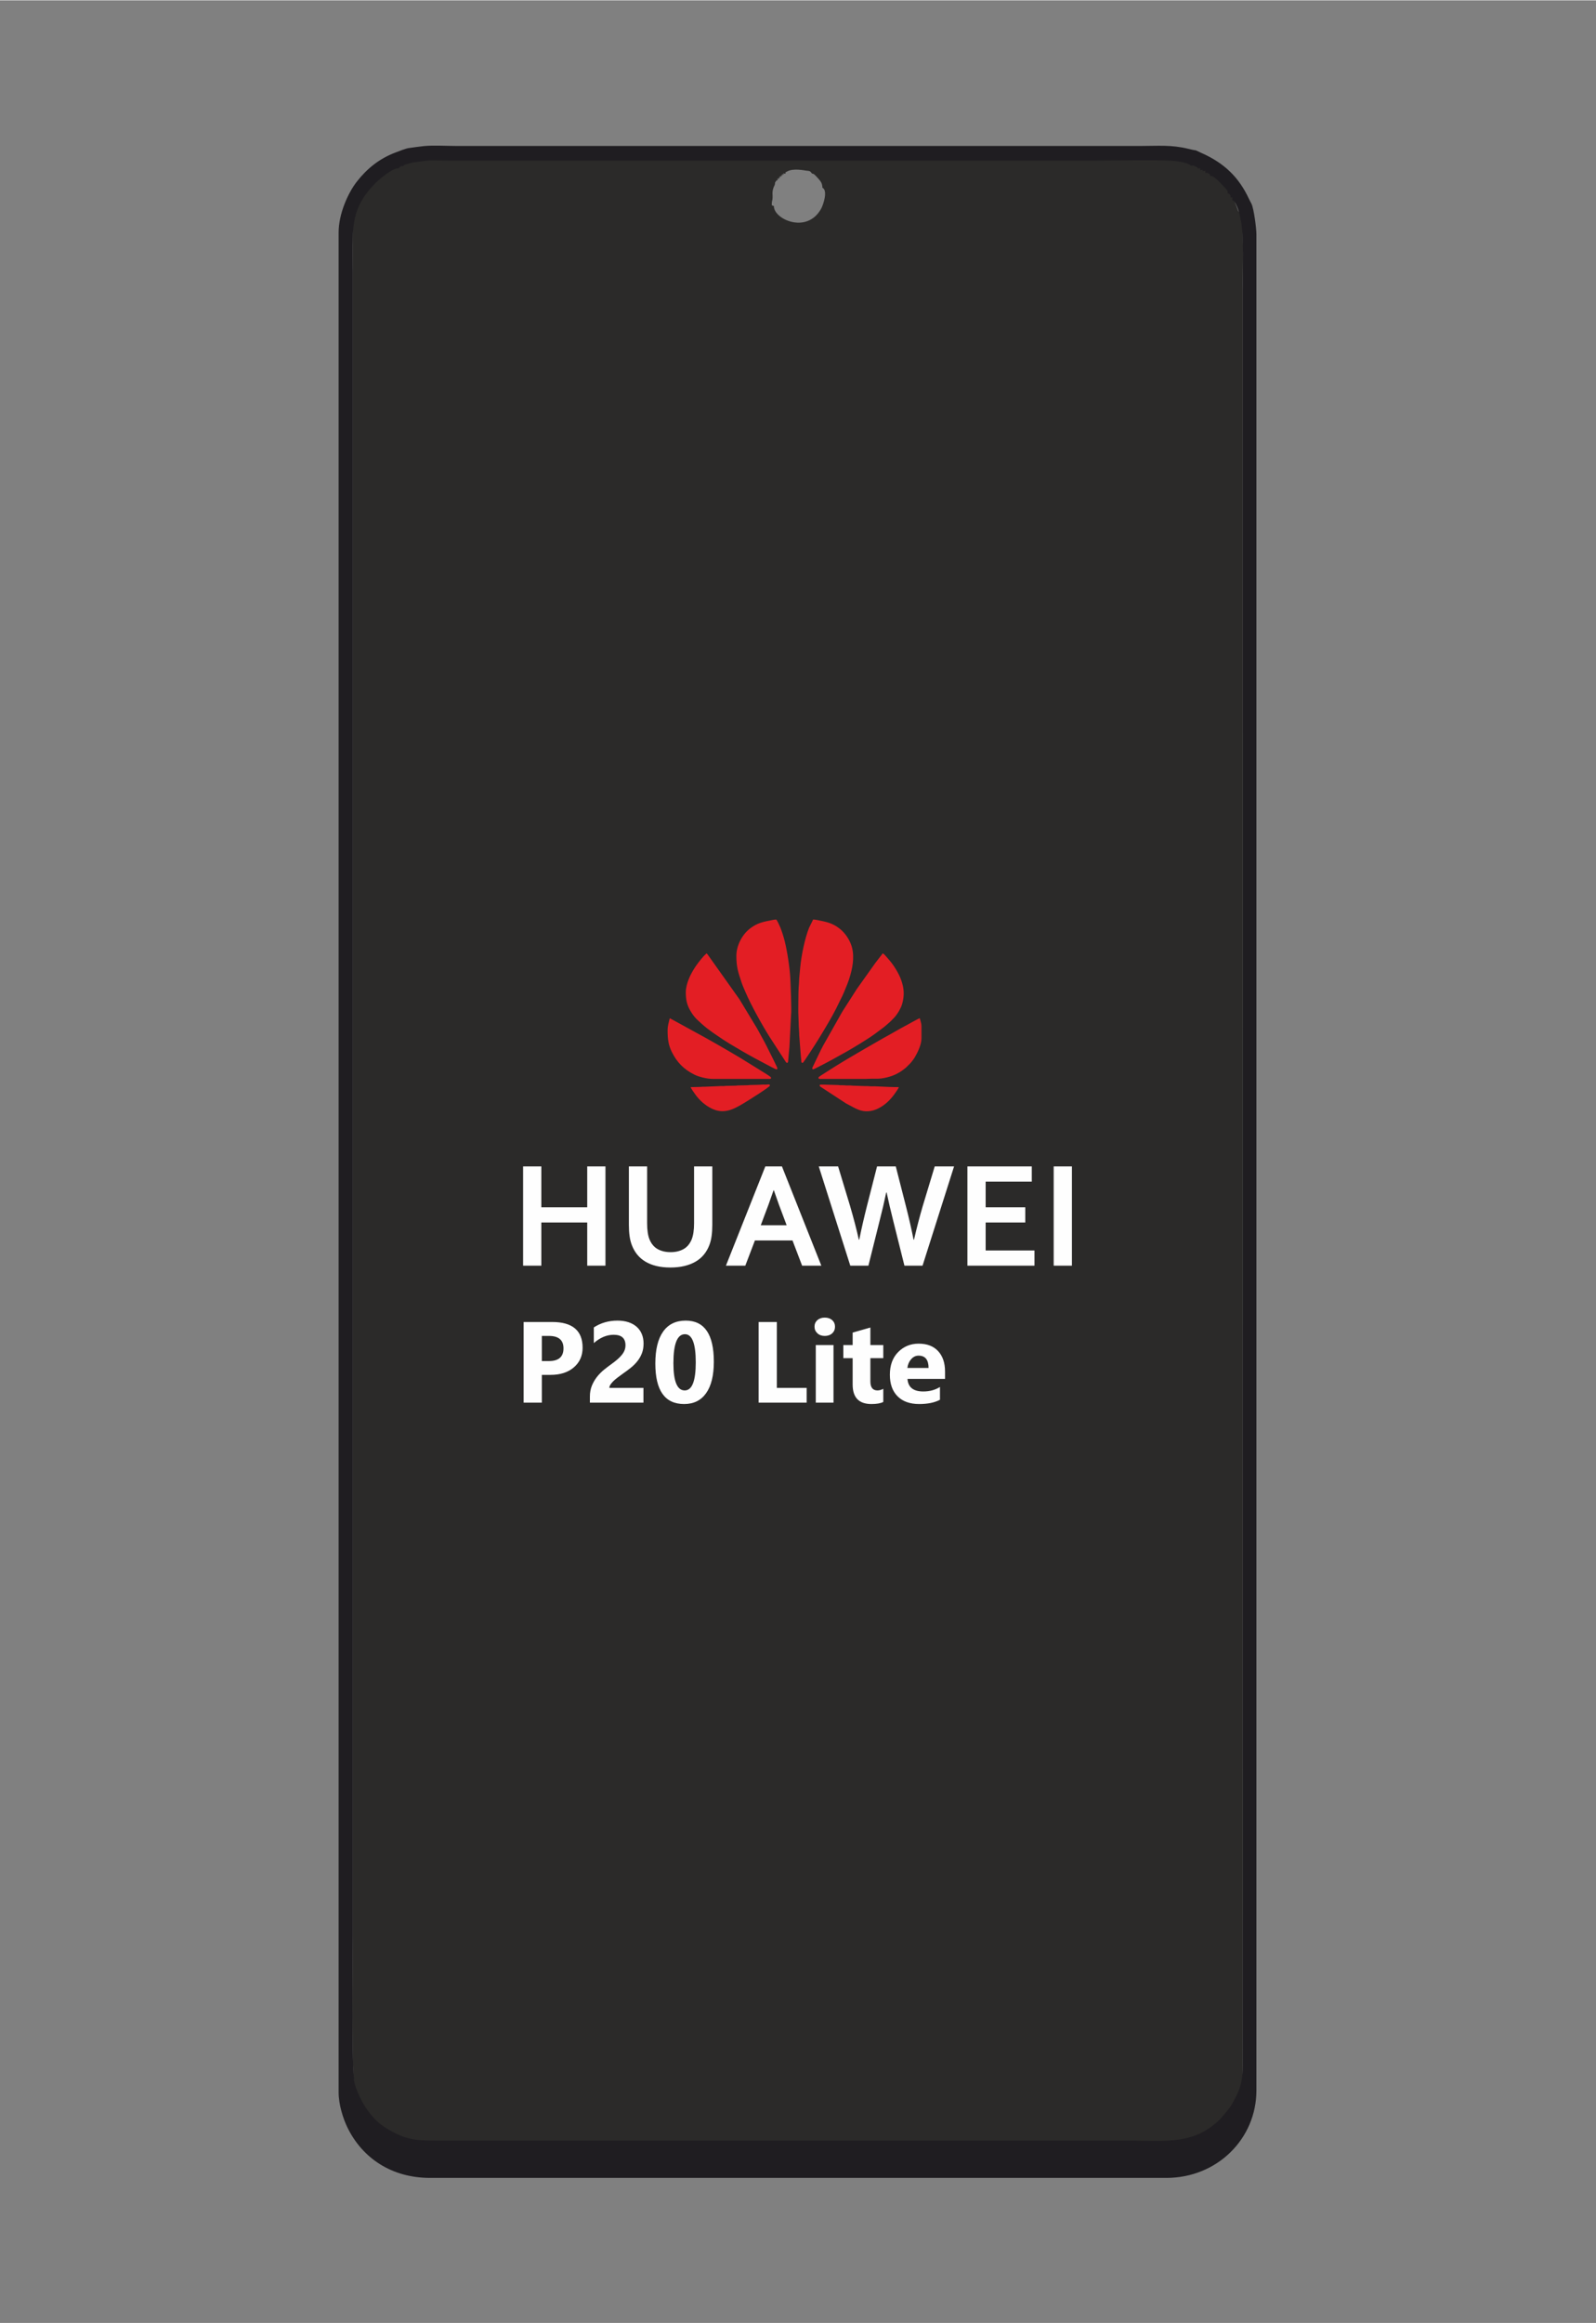 <?xml version="1.0" encoding="UTF-8"?>
<!DOCTYPE svg PUBLIC "-//W3C//DTD SVG 1.1//EN" "http://www.w3.org/Graphics/SVG/1.1/DTD/svg11.dtd">
<!-- Creator: CorelDRAW 2021 (64-Bit) -->
<svg xmlns="http://www.w3.org/2000/svg" xml:space="preserve" width="2598px" height="3780px" version="1.1" style="shape-rendering:geometricPrecision; text-rendering:geometricPrecision; image-rendering:optimizeQuality; fill-rule:evenodd; clip-rule:evenodd"
viewBox="0 0 2598 3778.91"
 xmlns:xlink="http://www.w3.org/1999/xlink"
 xmlns:xodm="http://www.corel.com/coreldraw/odm/2003">
 <rect x="0" y="0" width="2598" height="3778.91" fill="#808080" stroke="none"/>
 <defs>
  <style type="text/css">
   <![CDATA[
    .fil0 {fill:#2B2A29}
    .fil2 {fill:#E31E24}
    .fil1 {fill:#1F1D21}
    .fil3 {fill:#FEFEFE;fill-rule:nonzero}
   ]]>
  </style>
 </defs>
 <g id="Layer_x0020_1">
  <path class="fil0" d="M1259.81 334.74c-4.67,-1.17 -3.45,-1.46 -3.26,-6.76 3.16,-11.38 -2.14,-14.83 4.67,-27.96 1.21,-5.29 -0.83,-1.79 1.94,-5.78 1.9,-2.67 0.39,-0.63 2.92,-1.66 -1.31,-3.3 -1.7,-2.72 1.51,-1.45 -1.07,-3.11 -1.46,-2.48 1.75,-1.41 -1.22,-3.26 -2.04,-3.11 1.16,-1.8 -1.21,-3.31 -1.36,-2.34 1.9,-1.17 -1.12,-3.3 -1.65,-2.77 1.56,-1.51 -1.37,-3.4 -1.75,-2.82 1.6,-1.5 0.24,-2.38 -3.01,-2.53 3.01,-1.61 0.93,-3.79 -2.62,-0.48 2.63,-3.59 9.87,-5.94 29.36,-1.56 31.01,-1.46 6.81,0.53 6.66,1.02 9.58,4.71 3.45,0.88 1.85,0.24 4.33,2l2.28 2.28c1.46,1.46 3.02,3.21 4.38,4.77 3.3,3.98 5.73,6.75 5.98,14.04 9.23,4.48 1.41,27.91 -2.14,34.23 -23.38,41.95 -77.64,16.63 -76.81,-4.38l0 0 0 0.01zm-603.93 -74.24c-1.36,4.13 -0.49,3.5 -6.66,3.31 -9.58,-1.22 -32.04,18.18 -37.53,23.72 -44.83,45.02 -37.34,80.26 -37.34,146.96l0 2718.54c0,35.68 -2.87,224.79 3.41,244.09 10.16,30.97 27.75,57.12 51.38,71.46 36.07,21.78 51.53,20.03 102.96,20.03l1107.04 0c58.19,0 105.3,7.54 148.47,-36.65l13.7 -16.63c4.28,-6.03 7.2,-12.15 10.99,-19.45 8.56,-16.47 10.6,-31.16 10.6,-50.46l-0.05 -2903.41c0,-26.6 2.67,-95.24 -3.84,-116.24 -2.57,-1.94 -2.92,-0.83 -5.35,-8.12 -1.21,-3.45 -1.45,-4.33 -2.82,-7.39 -1.5,-3.45 -4.86,-10.16 -4.91,-14.39 -4.32,-1.31 -3.4,4.86 -3.06,-4.52 -1.26,-1.02 -1.41,-0.59 -3.11,-3.21 -0.92,-1.46 -0.78,-1.46 -1.26,-3.4 -3.45,-1.7 -4.67,-4.43 -7.34,-7.83 -11.18,-14.2 -19.84,-15.12 -21.34,-20.95 -6.37,-0.78 -1.56,0.29 -4.67,-1.51 -5.3,-3.11 -1.8,-1.56 -2.97,-3.21 -6.95,-0.48 5.01,3.11 -2.67,-0.34 -0.19,-0.1 -0.73,-0.53 -0.92,-0.63 -4.72,-2.67 1.45,4.04 -0.93,-2.04 -7.97,2.38 -2.77,0.63 -3.6,-1.36 -8.31,0.68 -3.16,1.41 -4.71,-2.92 -3.6,0.73 -1.17,1.7 -6.51,-0.39 -6.96,-2.77 -3.16,-1.26 -4.33,-4.13 -7.49,2.04 -8.17,-1.56 -17.16,-2.48 -27.42,-2.72 -33.3,-1.75 -60.92,-1.75 -349.24,0 -698.48,0 -1047.72,0 -25.91,0 -98.98,-1.27 -121.73,0.24 -4.47,0.29 -14.15,0.49 -18.09,1.36 -5.05,1.22 -9.04,4.18 -17.01,3.7l0 0 0 0z"/>
  <path class="fil1" d="M649.22 273.29c2.23,-2.63 -0.68,-0.93 2.87,-2.97 2.47,-1.46 0.72,-1.16 3.79,-0.34 1.55,-1.65 0.24,-0.82 3.55,-2.77l11.81 -3.26c34.27,-4.66 19.98,-3.2 57.8,-3.2 352.31,0 704.61,0 1056.87,0 30.67,0 93.24,-1.27 121.68,0.24 6.46,0.34 26.44,2.77 30.92,7.97 5.88,-0.1 2.23,-0.92 6.95,1.07 6.71,2.82 2.82,1.85 3.89,3.4 7.53,0.2 3.35,-1.45 4.71,2.92 6.61,-1.26 2.92,-0.83 3.6,1.31 8.21,-0.14 3.21,-1.02 4.52,3.07 4.47,-0.25 1.22,-1.27 4.96,0.92 4.81,2.77 1.61,0.83 2.67,3.7 6.37,0.39 12.21,7.29 16.78,11.86 2.96,3.01 4.66,4.62 7.48,7.82 3.99,4.53 4.28,3.94 4.43,9 3.5,1.12 1.75,-0.59 3.74,2.53 1.12,1.8 1.12,0.63 0.63,3.98 4.57,1.27 2.87,-3.16 3.06,4.57 2.29,1.07 1.32,0.1 3.41,2.53 4.37,5.16 9.23,21.25 9.67,27.23 6.51,20.9 3.84,89.25 3.84,115.65l0.05 2889.22c0,19.2 -2.04,33.83 -10.6,50.22 -3.79,7.29 -6.71,13.37 -10.99,19.34l-13.7 16.58c-43.17,44 -90.28,36.41 -148.47,36.41l-1107.04 0c-51.43,0 -66.89,1.75 -102.96,-19.93 -23.63,-14.24 -41.23,-40.25 -51.38,-71.07 -6.28,-19.21 -3.36,-207.39 -3.36,-242.92l0 -2705.22c0,-66.36 -7.49,-101.41 37.29,-146.28 5.49,-5.5 27.95,-24.8 37.53,-23.58l0 0 0 0zm-98.01 104.47l0 3026.07c0,20.03 7.49,43.02 14.29,57.02 24.02,49.3 71.27,82.11 134.67,82.11l1198.28 0c83.23,0 146.76,-64.02 146.76,-142.14l0 -3020c0,-10.55 -4.18,-41.66 -7.92,-49.58l-4.08 -7.93c-16.24,-35 -39.82,-58.38 -77.88,-75.16 -16.77,-7.43 0.43,-1.31 -21,-6.56 -27.62,-6.85 -49.59,-4.62 -78.47,-4.62l-1111.6 0c-16,0 -39.33,-1.36 -54.45,0.2 -6.42,0.63 -16.24,2.09 -24.45,3.2 -5.2,0.73 -15.22,4.87 -20.96,7 -27.56,10.21 -47.74,27.37 -63.53,47.6 -14.05,17.89 -29.66,52.01 -29.66,82.79l0 0 0 0z"/>
  <path class="fil2" d="M1299.56 1628.46c0,4.02 -0.25,21.03 0.14,23.61l0.54 17.03c-0.01,2.35 0.37,3.15 0.36,5.5 -0.02,2.38 0.24,3.65 0.33,5.51 0.06,1 -0.05,2.1 0,3.1l2.78 35.79c0.11,1.37 0.41,4.03 0.57,5.29 0.11,0.93 0,1.98 0.22,2.88 0.47,1.93 1.18,1.38 1.6,1.5 0.25,0.11 -0.28,0.59 0.89,-0.12 1.4,-0.85 21.07,-31.24 24.57,-37.09 2,-3.33 3.95,-6.38 6.02,-9.82l5.94 -9.9c3.31,-5.53 11.47,-19.48 14.47,-25.49 0.98,-1.97 1.78,-3.22 2.75,-5.16l10.44 -21.24c0.84,-1.65 1.73,-3.66 2.46,-5.46 4.26,-10.46 7.25,-16.63 10.7,-28.9 4.45,-15.8 7.01,-34.34 0.62,-50.35 -3.73,-9.34 -10.2,-18.48 -18.05,-24.66 -9.49,-7.45 -17.9,-10.37 -29.96,-12.73 -3.77,-0.74 -9.31,-2.21 -13.29,-2.21l-6.5 13.13c-6.89,16.74 -12.72,45.46 -14.47,64.03 -0.56,5.9 -1.07,12.13 -1.71,17.93 -0.33,3.07 -0.1,6.13 -0.44,9.2 -0.8,7.12 -0.98,22.07 -0.98,28.63z"/>
  <path class="fil2" d="M1198.66 1554.77c0,17.91 2.89,26.58 8.48,43.17 1.94,5.76 4.4,11.15 6.77,16.64 8.78,20.4 26.43,52.29 38.75,71.8l24.92 38.43c1.32,1.97 1.61,3.09 3.72,4.2 1.54,-1.34 1.58,-1.37 1.74,-4.12l1.46 -16.45c0.17,-1.29 0.39,-3.95 0.54,-5.31l2.61 -51.8c1.18,-7.79 -0.89,-54.09 -1.18,-60.06 -0.83,-17.08 -5.01,-44.13 -9.02,-60.2 -1.87,-7.49 -4.39,-15.46 -7.16,-22.45 -0.73,-1.83 -5.72,-13.08 -6.89,-13.08 -2.07,0 -4.93,0.61 -6.64,0.94 -14.89,2.88 -24.18,4.56 -36.27,14 -12.85,10.05 -21.83,27.89 -21.83,44.29z"/>
  <path class="fil2" d="M1323.32 1739.34c1.77,-0.14 9.18,-4.24 11.25,-5.27 13.77,-6.88 30.28,-16.24 43.74,-23.76 11.18,-6.25 36.44,-21.65 46.34,-29.07l14.57 -10.91c0.88,-0.7 1.4,-1.18 2.26,-1.88l4.43 -3.83c2.35,-1.8 8.66,-8.21 10.75,-10.6 1.32,-1.51 2.4,-2.99 3.57,-4.69 1.35,-1.95 2.17,-3.08 3.36,-5.26 2.03,-3.72 3.88,-7.25 5.12,-11.75 3.74,-13.54 3.02,-25.06 -1.75,-38.34 -3.81,-10.6 -11.01,-22.3 -18.03,-30.87l-4.14 -4.82c-1.67,-1.88 -5.92,-7.14 -7.84,-7.66l-8.26 10.68c-1.34,1.79 -2.63,3.39 -4.03,5.26l-27.79 39.02c-0.75,1.13 -1.27,1.74 -2,2.82l-22.33 34.84c-0.6,1 -1.13,1.89 -1.84,2.98l-30.97 54.78c-2.3,4.11 -4.34,8.68 -6.43,12.85l-10.84 22.6c-0.6,1.69 -0.26,1.91 0.86,2.88z"/>
  <path class="fil2" d="M1116.35 1613.65c0,12.38 1.88,20.72 7.22,29.98 3.25,5.63 6.14,9.71 10.78,14.36l8.78 8.09c10.58,9.4 22.53,17.12 34.24,24.98l10.33 6.55c14.67,8.83 27.71,16.49 42.87,24.63l16.41 8.72c3.13,1.56 15.29,8.38 17.11,8.38 3.05,0 -0.14,-5.42 -1.38,-7.92 -1.02,-2.08 -1.9,-4.15 -2.99,-6.31l-12.62 -25.26c-3.84,-7.74 -9.43,-17.03 -13.32,-24.56 -0.51,-1 -1,-1.76 -1.61,-2.86l-28.55 -47.21 -51.22 -72.07c-0.79,-0.98 -1.31,-1.85 -2.3,-2.52l-4.56 4.4c-6.05,6.87 -12.1,14.54 -16.81,22.44 -3.13,5.26 -5.57,9.92 -8,16.11 -2,5.09 -4.38,13.24 -4.38,20.07z"/>
  <path class="fil2" d="M1332.27 1752.77c0,1.27 0.88,2.07 1.72,2.07l76.1 0c3.75,0 6.62,-0.36 9.99,-0.35 8.07,0.04 11.54,0.42 19.49,-1.17 14.16,-2.83 24.32,-7.75 35.16,-16.83 1,-0.84 1.64,-1.7 2.6,-2.57 2.69,-2.47 5.25,-5.1 7.44,-8.05 1.52,-2.04 2.95,-3.77 4.29,-6.04 4.75,-8 10.91,-20.77 10.91,-30.76l0 -19.98c0,-4.69 -1.84,-9.17 -2.75,-13.08 -1.69,0.39 -20.03,10.67 -21.36,11.36 -11.58,6 -25.03,14.2 -36.73,20.43 -1.82,0.98 -3.5,1.99 -5.26,3.01 -17.4,10.03 -34.3,19.57 -51.65,29.96 -3.42,2.05 -6.86,4.12 -10.33,6.19 -3.36,2.01 -6.68,4.17 -10.03,6.16 -3.44,2.05 -6.76,4.13 -10.16,6.36l-9.86 6.34c-1.4,0.9 -9.57,5.68 -9.57,6.95z"/>
  <path class="fil2" d="M1086.74 1676.33c0,13.76 1.38,23.78 7,35 8.43,16.84 19.6,28.17 36.73,36.63 6.88,3.39 19.67,6.88 29.96,6.88l92.64 0c2.08,0 2.06,-0.93 2.06,-2.07 0,-1.15 -8.04,-6.11 -9.31,-6.87l-40.21 -24.87c-18.9,-11.42 -53.44,-31.31 -72.96,-41.72l-39.6 -21.69c-1.1,-0.56 -1.68,-1.17 -2.87,-1.27 -1.64,7.07 -3.44,11.86 -3.44,19.98z"/>
  <path class="fil2" d="M1124.28 1768.27c0.55,2.37 7.19,11.49 8.95,13.78 6.65,8.7 14.91,15.86 24.68,20.77 20.07,10.09 35.98,1.73 52.78,-8.4 6.09,-3.67 42.15,-26.16 42.58,-28.68 0.45,-2.66 -3.89,-1.78 -5.73,-1.62 -2.48,0.21 -5.4,-0.21 -7.85,0.07 -3.77,0.42 -14.28,0.48 -19.01,0.62 -1.73,0.06 -1.9,0.35 -3.76,0.37 -5.54,0.07 -9.96,0.25 -15.52,0.32 -1.78,0.02 -1.9,0.28 -3.43,0.36l-15.85 0.33c-1.9,0 -2.22,0.27 -3.78,0.36 -2.59,0.14 -5.27,-0.26 -7.83,0.09l-22.81 0.94c-2.87,-0.01 -5.26,0.03 -7.64,0.29l-15.78 0.4z"/>
  <path class="fil2" d="M1334.34 1764.48c0,2.99 0.03,2.01 3,4.23l39.98 26.14 14.41 7.62c1.91,0.89 3.2,1.53 5.23,2.35 10.87,4.38 22.27,3.31 32.65,-1.88 12.54,-6.28 21.52,-15.82 29.31,-27.51 1.11,-1.65 3.77,-5.31 4.21,-7.16 -5.64,0 -10.23,-0.26 -15.86,-0.33l-23.4 -1.05c-2.7,-0.15 -5.5,0.27 -8.17,-0.09 -2.34,-0.32 -5.17,-0.24 -8.03,-0.24l-19.63 -0.69c-1.89,0 -2.21,-0.27 -3.77,-0.36 -2.7,-0.14 -5.51,0.28 -8.17,-0.09 -2.34,-0.32 -5.18,-0.23 -8.03,-0.24 -1.89,0 -2.21,-0.27 -3.77,-0.36l-12.06 -0.34c-3.68,0.02 -15.91,-0.77 -17.9,0z"/>
  <path class="fil3" d="M881.2 1963.77l74.69 0 0 -66.53 29.68 0 0 161.51 -29.68 0 0 -70.25 -74.69 0 0 70.25 -29.68 0 0 -161.51 29.68 0 0 66.53zm210.03 97.95c-8.45,0 -16.08,-0.83 -22.84,-2.48 -6.76,-1.65 -12.69,-4.04 -17.85,-7.13 -5.15,-3.09 -9.56,-6.88 -13.19,-11.33 -3.63,-4.46 -6.51,-9.53 -8.7,-15.13 -1.77,-4.54 -3.05,-9.53 -3.79,-14.97 -0.78,-5.48 -1.15,-11.58 -1.15,-18.34l0 -95.1 29.68 0 0 92.42c0,11.42 1.36,20.36 4.08,26.79 3.09,7.18 7.54,12.33 13.4,15.5 5.85,3.18 12.77,4.79 20.73,4.79 7.96,0 14.88,-1.61 20.74,-4.79 5.85,-3.17 10.3,-8.32 13.39,-15.5 2.72,-6.43 4.08,-15.37 4.08,-26.79l0 -92.42 29.69 0 0 95.1c0,6.76 -0.38,12.86 -1.16,18.34 -0.74,5.44 -2.02,10.43 -3.79,14.97 -2.19,5.6 -5.11,10.67 -8.78,15.13 -3.63,4.45 -8.12,8.24 -13.4,11.33 -5.28,3.09 -11.34,5.48 -18.18,7.13 -6.84,1.65 -14.51,2.48 -22.96,2.48zm198.82 -44.03l-61.17 0 -15.67 41.06 -31.54 0 64.15 -161.51 27.04 0 64.14 161.51 -31.29 0 -15.66 -41.06zm-30.83 -81.62c-5.78,16.82 -10.89,30.92 -15.34,42.25l-5.48 14.64 42.13 0 -5.48 -14.6c-4.46,-11.42 -9.57,-25.51 -15.34,-42.29l-0.49 0zm183.36 3.67c-3.14,15.04 -6.76,30.58 -10.89,46.58l-18.09 72.43 -29.48 0 -51.32 -161.51 31.49 0 19.46 64.35c5.9,20.2 10.64,38.46 14.26,54.78l0.7 0c3.55,-17.52 7.67,-35.53 12.33,-53.96l16.65 -65.17 30.47 0 16.65 65.17c4.66,18.26 8.78,36.28 12.33,53.96l0.7 0c4.45,-19.29 9.19,-37.55 14.26,-54.78l19.46 -64.35 31.49 0 -51.32 161.51 -29.47 0 -18.1 -72.43c-4.12,-16.33 -7.75,-31.87 -10.88,-46.58l-0.7 0zm161.88 94.27l79.48 0 0 24.74 -109.16 0 0 -161.51 104.79 0 0 24.73 -75.11 0 0 41.8 64.51 0 0 24.73 -64.51 0 0 45.51zm110.77 24.74l0 -161.51 29.68 0 0 161.51 -29.68 0z"/>
  <path class="fil3" d="M882.01 2236.42l0 45.18 -29.63 0 0 -131.23 46.34 0c33.09,0 49.65,13.93 49.65,41.84 0,13.18 -4.75,23.83 -14.25,31.99 -9.47,8.16 -22.15,12.22 -38.02,12.22l-14.09 0zm0 -63.37l0 40.87 11.62 0c15.75,0 23.62,-6.87 23.62,-20.65 0,-13.47 -7.87,-20.22 -23.62,-20.22l-11.62 0zm109.91 84.55l55.5 0 0 24 -87.18 0 0 -9.91c0,-6.72 1.13,-12.71 3.38,-18.06 2.25,-5.34 5.09,-10.15 8.49,-14.37 3.41,-4.25 7.16,-8 11.19,-11.28 4.06,-3.25 7.91,-6.19 11.56,-8.81 3.84,-2.75 7.22,-5.38 10.09,-7.87 2.91,-2.5 5.35,-5 7.31,-7.47 2,-2.47 3.47,-4.97 4.44,-7.5 0.97,-2.53 1.47,-5.25 1.47,-8.12 0,-5.6 -1.59,-9.85 -4.75,-12.72 -3.15,-2.88 -8,-4.31 -14.5,-4.31 -11.25,0 -22.02,4.5 -32.3,13.49l0 -25.46c11.37,-7.4 24.21,-11.09 38.52,-11.09 6.66,0 12.59,0.87 17.84,2.59 5.28,1.75 9.75,4.25 13.41,7.47 3.62,3.25 6.43,7.15 8.34,11.78 1.9,4.59 2.87,9.75 2.87,15.4 0,6.06 -0.93,11.44 -2.78,16.12 -1.87,4.72 -4.31,8.97 -7.4,12.82 -3.07,3.84 -6.63,7.37 -10.63,10.59 -4.03,3.18 -8.18,6.28 -12.49,9.28 -2.94,2.09 -5.75,4.12 -8.44,6.18 -2.72,2.03 -5.12,4.07 -7.19,6.03 -2.06,2 -3.72,3.94 -4.93,5.82 -1.22,1.9 -1.82,3.68 -1.82,5.4zm121.73 26.25c-31.27,0 -46.89,-21.94 -46.89,-65.81 0,-22.74 4.21,-40.11 12.68,-52.02 8.44,-11.93 20.72,-17.9 36.78,-17.9 30.52,0 45.77,22.31 45.77,66.89 0,22.22 -4.15,39.25 -12.5,51.09 -8.34,11.84 -20.28,17.75 -35.84,17.75zm1.32 -113.61c-12.53,0 -18.78,15.72 -18.78,47.12 0,29.59 6.12,44.36 18.4,44.36 11.97,0 17.97,-15.24 17.97,-45.74 0,-30.49 -5.88,-45.74 -17.59,-45.74zm198.12 111.36l-78.17 0 0 -131.23 29.62 0 0 107.23 48.55 0 0 24zm29.47 -108.55c-4.88,0 -8.91,-1.43 -12,-4.34 -3.13,-2.91 -4.69,-6.47 -4.69,-10.69 0,-4.34 1.56,-7.9 4.69,-10.65 3.09,-2.75 7.12,-4.13 12,-4.13 4.93,0 8.96,1.38 12.06,4.13 3.09,2.75 4.62,6.31 4.62,10.65 0,4.38 -1.53,8 -4.62,10.81 -3.1,2.82 -7.13,4.22 -12.06,4.22zm14.24 108.55l-28.87 0 0 -93.74 28.87 0 0 93.74zm81.02 -1.13c-4.28,2.25 -10.72,3.38 -19.31,3.38 -20.37,0 -30.56,-10.6 -30.56,-31.75l0 -42.87 -15.18 0 0 -21.37 15.18 0 0 -20.24 28.87 -8.25 0 28.49 21 0 0 21.37 -21 0 0 37.87c0,9.75 3.88,14.62 11.6,14.62 3.03,0 6.18,-0.87 9.4,-2.65l0 21.4zm100.52 -37.49l-61.12 0c0.97,13.62 9.53,20.43 25.71,20.43 10.28,0 19.35,-2.44 27.16,-7.31l0 20.81c-8.66,4.62 -19.94,6.94 -33.78,6.94 -15.12,0 -26.87,-4.19 -35.24,-12.6 -8.35,-8.37 -12.53,-20.05 -12.53,-35.05 0,-15.56 4.53,-27.87 13.56,-36.96 9.03,-9.1 20.12,-13.63 33.31,-13.63 13.68,0 24.24,4.06 31.71,12.16 7.47,8.12 11.22,19.12 11.22,33.05l0 12.16zm-26.81 -17.81c0,-13.37 -5.44,-20.06 -16.28,-20.06 -4.66,0 -8.66,1.91 -12.03,5.75 -3.41,3.81 -5.47,8.59 -6.19,14.31l34.5 0z"/>
 </g>
</svg>
